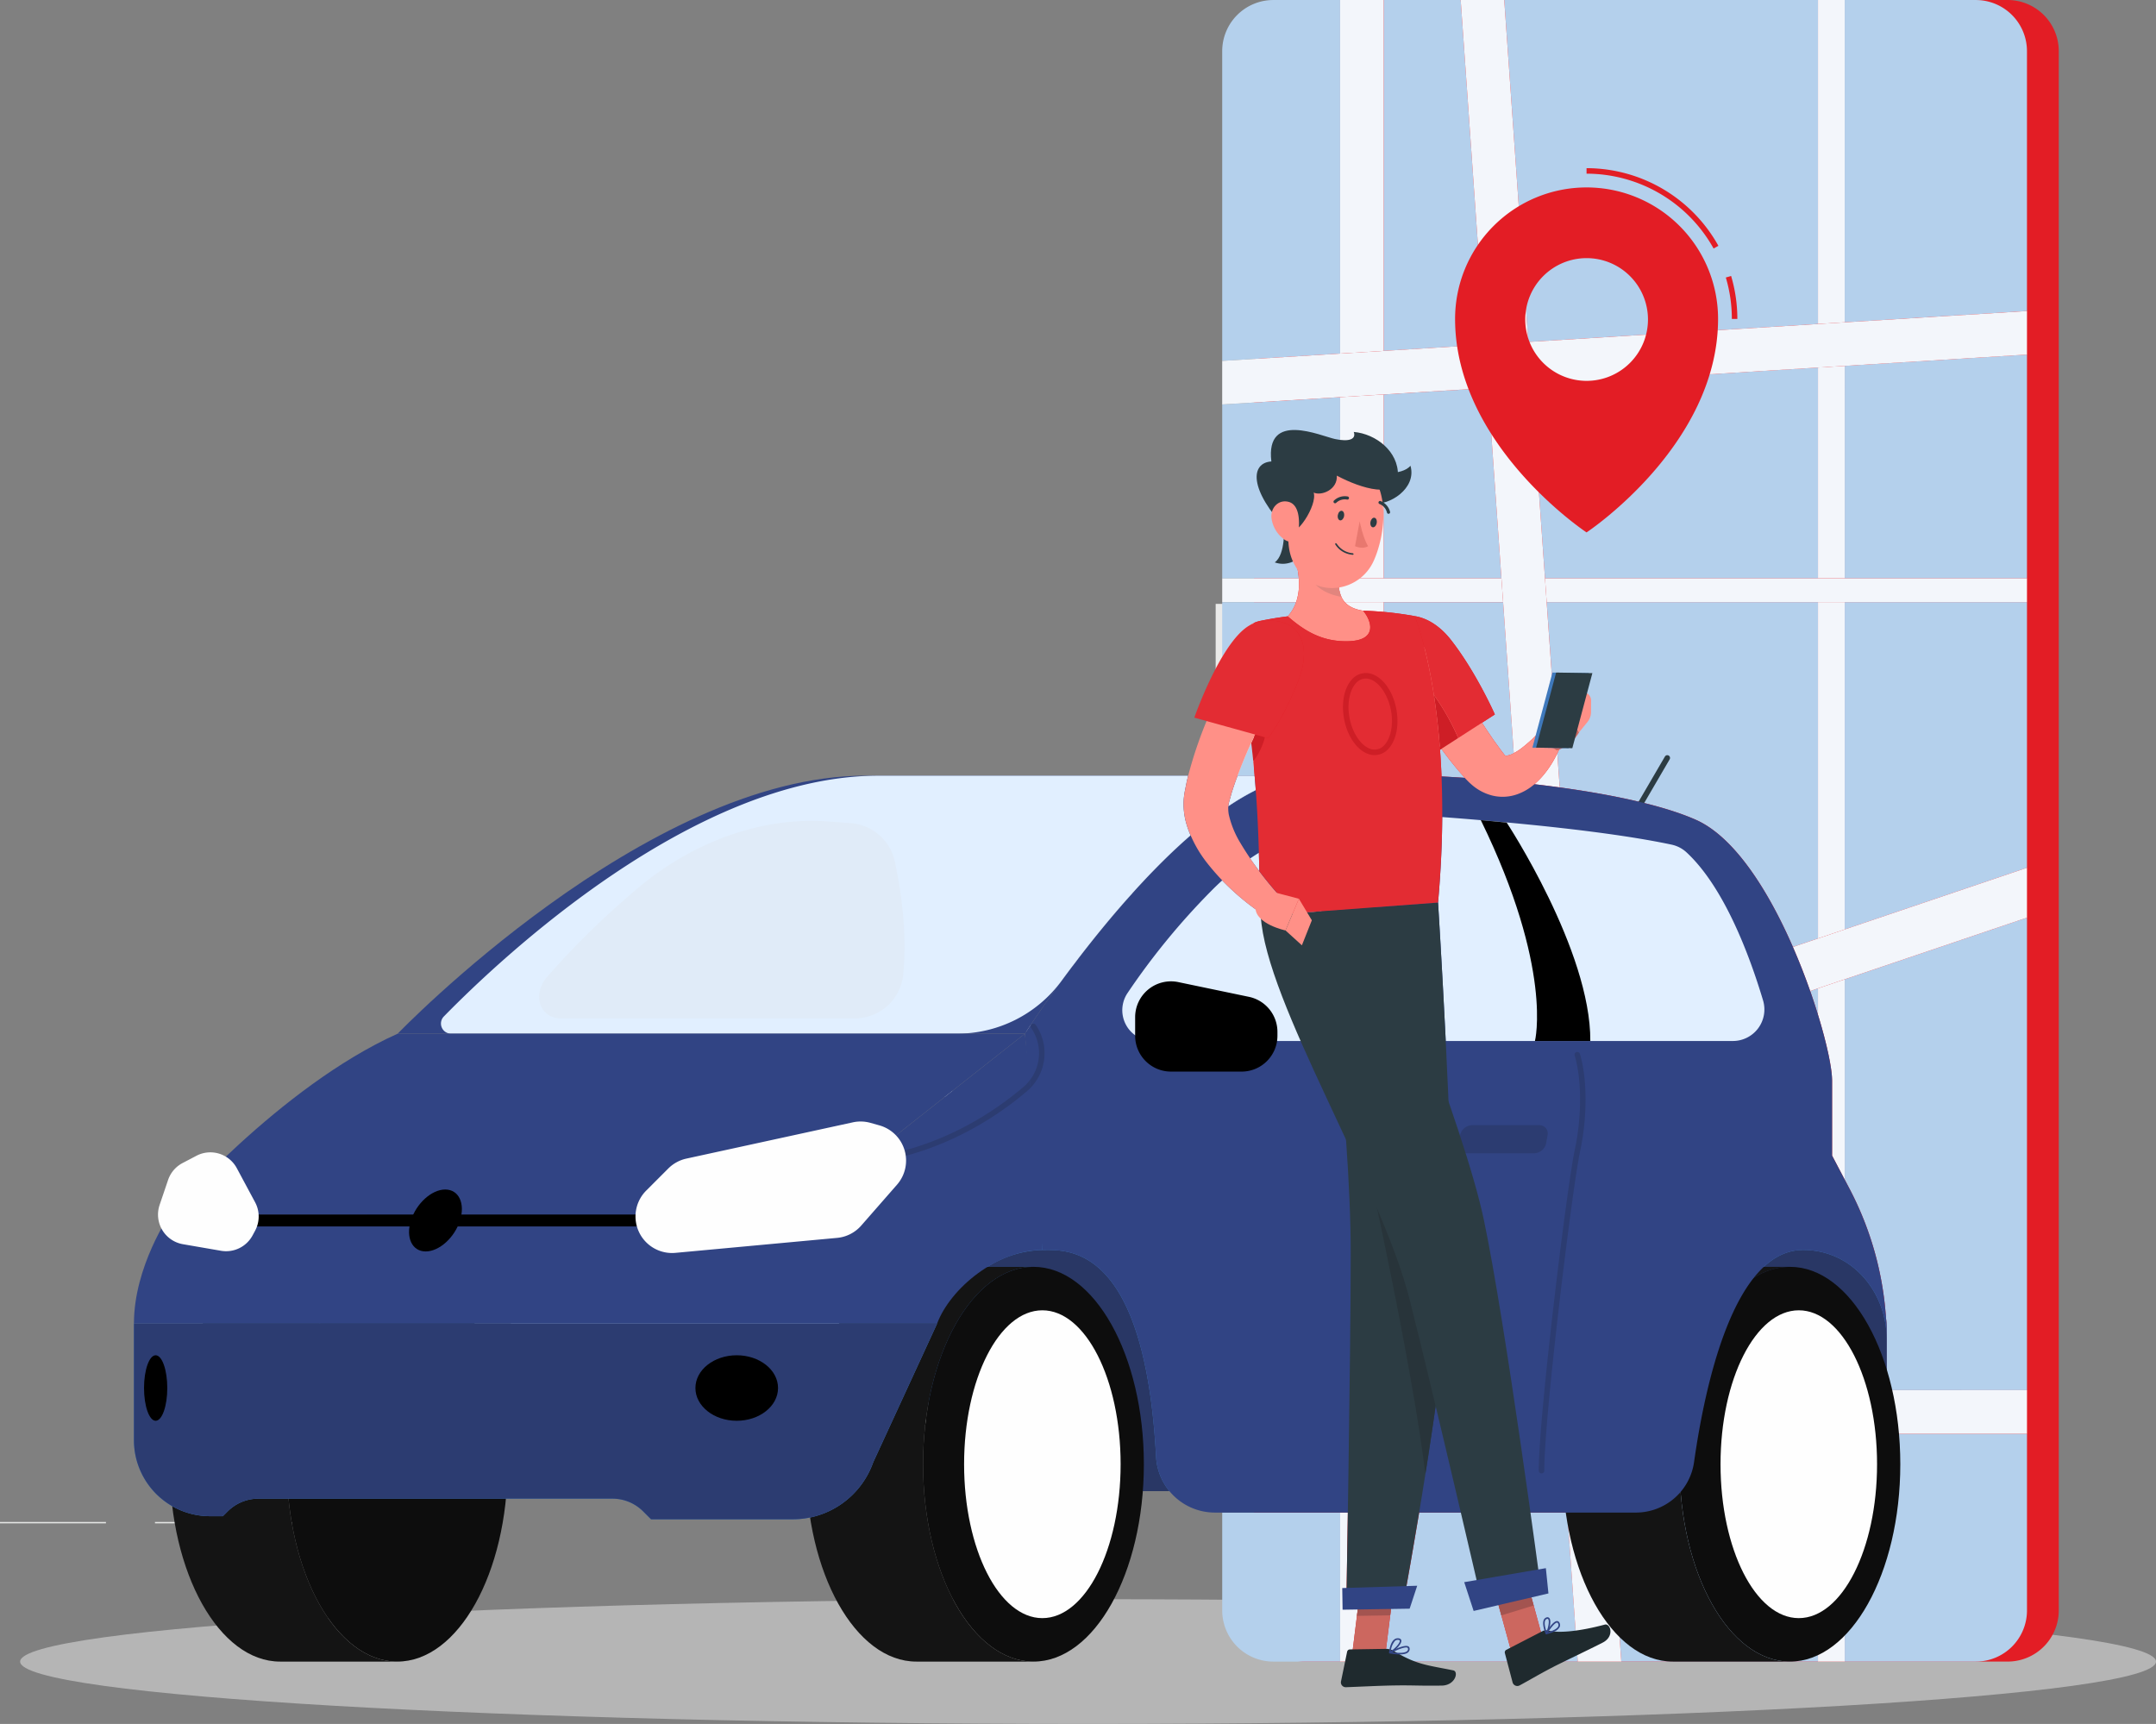 <svg xmlns="http://www.w3.org/2000/svg" width="691.194" height="552.666" viewBox="0 0 691.194 552.666">
  <rect x="0" y="0" width="691.194" height="552.666" fill="#808080" stroke="none"/>
  <g id="Vetor_Motorista_CTA" data-name="Vetor Motorista CTA" transform="translate(17321.999 9913.999)">
    <path id="Caminho_53" data-name="Caminho 53" d="M11105.1,11060.44h79.512v-.44H11105.1Z" transform="translate(-27970.564 -20467.865)" fill="#e5e6e5"/>
    <path id="Caminho_54" data-name="Caminho 54" d="M12908.2,10637.046h107.348v-.446H12908.2Z" transform="translate(-29683.408 -20065.66)" fill="#e5e6e5"/>
    <path id="Caminho_55" data-name="Caminho 55" d="M1984.36,10696.346h33.965v-.446H1984.36Z" transform="translate(-19306.359 -20121.99)" fill="#e5e6e5"/>
    <path id="Caminho_56" data-name="Caminho 56" d="M2977,10696.346h97.636v-.446H2977Z" transform="translate(-20249.313 -20121.99)" fill="#e5e6e5"/>
    <path id="Caminho_57" data-name="Caminho 57" d="M13795.9,8713.468h42.771V8624.79H13795.9Z" transform="translate(-30526.676 -18154.551)" fill="#f7f7f6"/>
    <path id="Caminho_58" data-name="Caminho 58" d="M13047.5,9082.625h42.776V9013.4H13047.5Z" transform="translate(-29815.738 -18523.709)" fill="#f7f7f6"/>
    <path id="Caminho_59" data-name="Caminho 59" d="M12501.1,7999.964h42.771V7873.689H12501.1Z" transform="translate(-29296.686 -17441.047)" fill="#f7f7f6"/>
    <path id="Caminho_60" data-name="Caminho 60" d="M11933.2,6057h42.777V5828.351H11933.2Z" transform="translate(-28757.211 -15498.087)" fill="#f7f7f6"/>
    <path id="Caminho_61" data-name="Caminho 61" d="M9770.49,5095.316h131.259V4815.99H9770.49Z" transform="translate(-26702.758 -14536.399)" fill="#eaeae9"/>
    <path id="Caminho_62" data-name="Caminho 62" d="M12018.1,5083.872h6.252V5049.88h-6.252Z" transform="translate(-28837.863 -14758.581)" fill="#efefef"/>
    <path id="Caminho_63" data-name="Caminho 63" d="M12018.1,6145.872h6.252V6111.88h-6.252Z" transform="translate(-28837.863 -15767.424)" fill="#efefef"/>
    <path id="Caminho_64" data-name="Caminho 64" d="M12018.1,7207.8h6.252v-33.992h-6.252Z" transform="translate(-28837.863 -16776.199)" fill="#efefef"/>
    <path id="Caminho_65" data-name="Caminho 65" d="M12018.1,8269.8h6.252V8235.81h-6.252Z" transform="translate(-28837.863 -17785.041)" fill="#efefef"/>
    <path id="Caminho_66" data-name="Caminho 66" d="M12018.1,9331.771h6.252V9297.78h-6.252Z" transform="translate(-28837.863 -18793.855)" fill="#efefef"/>
    <path id="Caminho_67" data-name="Caminho 67" d="M11575.7,5083.872h6.252V5049.88h-6.252Z" transform="translate(-28417.605 -14758.581)" fill="#efefef"/>
    <path id="Caminho_68" data-name="Caminho 68" d="M11575.7,6145.872h6.252V6111.88h-6.252Z" transform="translate(-28417.605 -15767.424)" fill="#efefef"/>
    <path id="Caminho_69" data-name="Caminho 69" d="M11575.7,7207.8h6.252v-33.992h-6.252Z" transform="translate(-28417.605 -16776.199)" fill="#efefef"/>
    <path id="Caminho_70" data-name="Caminho 70" d="M11575.7,8269.8h6.252V8235.81h-6.252Z" transform="translate(-28417.605 -17785.041)" fill="#efefef"/>
    <path id="Caminho_71" data-name="Caminho 71" d="M11575.7,9331.771h6.252V9297.78h-6.252Z" transform="translate(-28417.605 -18793.855)" fill="#efefef"/>
    <path id="Caminho_72" data-name="Caminho 72" d="M11133.2,5083.872h6.253V5049.88h-6.253Z" transform="translate(-27997.254 -14758.581)" fill="#efefef"/>
    <path id="Caminho_73" data-name="Caminho 73" d="M11133.2,6145.872h6.253V6111.88h-6.253Z" transform="translate(-27997.254 -15767.424)" fill="#efefef"/>
    <path id="Caminho_74" data-name="Caminho 74" d="M11133.2,7207.8h6.253v-33.992h-6.253Z" transform="translate(-27997.254 -16776.199)" fill="#efefef"/>
    <path id="Caminho_75" data-name="Caminho 75" d="M11133.2,8269.8h6.253V8235.81h-6.253Z" transform="translate(-27997.254 -17785.041)" fill="#efefef"/>
    <path id="Caminho_76" data-name="Caminho 76" d="M11133.2,9331.771h6.253V9297.78h-6.253Z" transform="translate(-27997.254 -18793.855)" fill="#efefef"/>
    <path id="Caminho_77" data-name="Caminho 77" d="M10690.8,5083.872h6.251V5049.88h-6.251Z" transform="translate(-27577 -14758.581)" fill="#efefef"/>
    <path id="Caminho_78" data-name="Caminho 78" d="M10690.8,6145.872h6.251V6111.88h-6.251Z" transform="translate(-27577 -15767.424)" fill="#efefef"/>
    <path id="Caminho_79" data-name="Caminho 79" d="M10690.8,7207.8h6.251v-33.992h-6.251Z" transform="translate(-27577 -16776.199)" fill="#efefef"/>
    <path id="Caminho_80" data-name="Caminho 80" d="M10690.8,8269.8h6.251V8235.81h-6.251Z" transform="translate(-27577 -17785.041)" fill="#efefef"/>
    <path id="Caminho_81" data-name="Caminho 81" d="M10690.8,9331.771h6.251V9297.78h-6.251Z" transform="translate(-27577 -18793.855)" fill="#efefef"/>
    <path id="Caminho_82" data-name="Caminho 82" d="M10248.3,5083.872h6.252V5049.88h-6.252Z" transform="translate(-27156.648 -14758.581)" fill="#efefef"/>
    <path id="Caminho_83" data-name="Caminho 83" d="M10248.3,6145.872h6.252V6111.88h-6.252Z" transform="translate(-27156.648 -15767.424)" fill="#efefef"/>
    <path id="Caminho_84" data-name="Caminho 84" d="M10248.3,7207.8h6.252v-33.992h-6.252Z" transform="translate(-27156.648 -16776.199)" fill="#efefef"/>
    <path id="Caminho_85" data-name="Caminho 85" d="M10248.3,8269.8h6.252V8235.81h-6.252Z" transform="translate(-27156.648 -17785.041)" fill="#efefef"/>
    <path id="Caminho_86" data-name="Caminho 86" d="M10248.3,9331.771h6.252V9297.78h-6.252Z" transform="translate(-27156.648 -18793.855)" fill="#efefef"/>
    <path id="Caminho_87" data-name="Caminho 87" d="M7237.359,6251.583H7377.47V6249.6H7237.359Z" transform="translate(-24296.422 -15898.251)" fill="#d9dad9"/>
    <path id="Caminho_88" data-name="Caminho 88" d="M7237.359,6672.834H7377.47v-1.983H7237.359Z" transform="translate(-24296.422 -16298.416)" fill="#d9dad9"/>
    <path id="Caminho_89" data-name="Caminho 89" d="M7237.359,7094.094H7377.47v-1.985H7237.359Z" transform="translate(-24296.422 -16698.59)" fill="#d9dad9"/>
    <path id="Caminho_90" data-name="Caminho 90" d="M7237.359,7515.344H7377.47v-1.984H7237.359Z" transform="translate(-24296.422 -17098.752)" fill="#d9dad9"/>
    <path id="Caminho_91" data-name="Caminho 91" d="M7237.359,7936.624H7377.47v-1.983H7237.359Z" transform="translate(-24296.422 -17498.945)" fill="#d9dad9"/>
    <path id="Caminho_92" data-name="Caminho 92" d="M7237.359,8357.883H7377.47V8355.9H7237.359Z" transform="translate(-24296.422 -17899.119)" fill="#d9dad9"/>
    <path id="Caminho_93" data-name="Caminho 93" d="M7237.359,8779.133H7377.47v-1.982H7237.359Z" transform="translate(-24296.422 -18299.285)" fill="#d9dad9"/>
    <path id="Caminho_94" data-name="Caminho 94" d="M7237.359,9200.422H7377.47v-1.981H7237.359Z" transform="translate(-24296.422 -18699.488)" fill="#d9dad9"/>
    <path id="Caminho_95" data-name="Caminho 95" d="M7237.359,9621.635H7377.47v-1.984H7237.359Z" transform="translate(-24296.422 -19099.613)" fill="#d9dad9"/>
    <path id="Caminho_96" data-name="Caminho 96" d="M7237.359,10042.982H7377.47V10041H7237.359Z" transform="translate(-24296.422 -19499.871)" fill="#d9dad9"/>
    <path id="Caminho_97" data-name="Caminho 97" d="M5256.16,7295.9h117.195v-2.5H5256.16Z" transform="translate(-22414.391 -16889.803)" fill="#d9dad9"/>
    <path id="Caminho_98" data-name="Caminho 98" d="M5256.16,7826.9h117.195v-2.5H5256.16Z" transform="translate(-22414.391 -17394.225)" fill="#d9dad9"/>
    <path id="Caminho_99" data-name="Caminho 99" d="M5256.16,8357.871h117.195v-2.5H5256.16Z" transform="translate(-22414.391 -17898.617)" fill="#d9dad9"/>
    <path id="Caminho_100" data-name="Caminho 100" d="M5256.16,8888.87h117.195v-2.5H5256.16Z" transform="translate(-22414.391 -18403.037)" fill="#d9dad9"/>
    <path id="Caminho_101" data-name="Caminho 101" d="M5256.16,9419.87h117.195v-2.5H5256.16Z" transform="translate(-22414.391 -18907.459)" fill="#d9dad9"/>
    <path id="Caminho_102" data-name="Caminho 102" d="M5256.16,9950.87h117.195v-2.5H5256.16Z" transform="translate(-22414.391 -19411.879)" fill="#d9dad9"/>
    <path id="Caminho_103" data-name="Caminho 103" d="M4448.73,7856.6h11.4v-38.9h-11.4Z" transform="translate(-21647.377 -17387.859)" fill="#e0e1e0"/>
    <path id="Caminho_104" data-name="Caminho 104" d="M3889.71,8862.925h11.407V8824.03H3889.71Z" transform="translate(-21116.338 -18343.818)" fill="#e0e1e0"/>
    <path id="Caminho_105" data-name="Caminho 105" d="M4448.73,8862.925h11.4V8824.03h-11.4Z" transform="translate(-21647.377 -18343.818)" fill="#e0e1e0"/>
    <path id="Caminho_106" data-name="Caminho 106" d="M2797.9,11210.716c0,11.044-153.284,19.994-342.374,19.994s-342.374-8.95-342.374-19.994,153.286-20,342.374-20S2797.9,11199.673,2797.9,11210.716Z" transform="translate(-19428.701 -20592.043)" fill="#b5b5b5"/>
    <path id="Caminho_107" data-name="Caminho 107" d="M10032.4,948.48h225.2a16.4,16.4,0,0,1,16.4,16.4v499.864a16.4,16.4,0,0,1-16.4,16.4h-225.2a16.405,16.405,0,0,1-16.4-16.4V964.884A16.4,16.4,0,0,1,10032.4,948.48Z" transform="translate(-26935.977 -10862.477)" fill="#e31d25"/>
    <path id="Caminho_109" data-name="Caminho 109" d="M13841.374,10204.116h-42.034v-54.644h13.461v-18.394h44.976v56.635a16.4,16.4,0,0,1-16.4,16.4Z" transform="translate(-30529.941 -19585.443)" fill="#b4d0ec"/>
    <path id="Caminho_110" data-name="Caminho 110" d="M12367.775,10553.173h-63.049l-3.366-47.774h8.034a18.828,18.828,0,0,0,14.553-6.867h43.828Z" transform="translate(-29106.945 -19934.502)" fill="#b4d0ec"/>
    <path id="Caminho_111" data-name="Caminho 111" d="M10908.9,10683.507h-62.22v-2.846l.6-.01,1.489-11.972h0l.138-1.1.169-1.367,3.657-.057s2.39-12.814,5.314-30.426h47.489Zm-24.5-14.814,3.111,11.346,10.356-3.173-4.734-17.257-1.688-6.166h0l0-.007-10.356,3.175,0,.007h0l3.306,12.077Z" transform="translate(-27725.076 -20064.832)" fill="#b4d0ec"/>
    <path id="Caminho_112" data-name="Caminho 112" d="M9850.14,10683.506h-21.407a16.405,16.405,0,0,1-16.4-16.4v-31.374h37.811Z" transform="translate(-26742.5 -20064.832)" fill="#b4d0ec"/>
    <path id="Caminho_113" data-name="Caminho 113" d="M12044.492,5057.377h-44.975v-19.466a30.369,30.369,0,0,0-.229-3.7,103.752,103.752,0,0,0-11.686-41.407l-1.548-2.943v-64.208l58.437-19.774Zm-67-120.364c-.751-2.442-1.588-4.994-2.5-7.611l2.5-.847Zm-8.043-21.728c-7.751-17.761-18.6-35.241-31.148-40.786-10.077-4.453-25.843-7.925-43.6-10.361l-.771-10.937a32.343,32.343,0,0,0,1.336-3.078l-1.617-.911-3.134-44.481h86.982v107.833Z" transform="translate(-28716.658 -14525.704)" fill="#b4d0ec"/>
    <path id="Caminho_114" data-name="Caminho 114" d="M10994.415,4909.665V4804.729h58.438v85.162Zm-121.792-48.6q-3.734-.255-7.457-.454-.182-4.474-.486-8.562l.438-.28q1.4,1.912,2.866,3.79c.99,1.212,1.938,2.43,2.984,3.612l1.55,1.778Zm13.378-7.132c-.036,0-.068,0-.1,0-.51-.034-.561-.207-.619-.324a10.847,10.847,0,0,0-.706-.91l-1.983-2.716c-.816-1.085-1.558-2.27-2.35-3.388q-1.068-1.582-2.1-3.2l4.119-2.651h0s-5.994-13.6-14.133-23.967c-3.5-4.457-7.657-6.946-11.538-7.546l-.006-.011s-3.655-.71-8.626-1.22c-.437-.046-.881-.088-1.335-.129v-3.136h38.285l3.414,48.435A5.813,5.813,0,0,1,10886,4853.937Z" transform="translate(-27725.021 -14525.703)" fill="#b4d0ec"/>
    <path id="Caminho_115" data-name="Caminho 115" d="M9822.72,1197.147h-5.476c1.3-3.491,2.788-6.995,4.39-10.482q.362,3,.646,5.917a.038.038,0,0,1,.01-.011Q9822.522,1194.887,9822.72,1197.147Zm-10.391-38.043V964.884a16.4,16.4,0,0,1,16.4-16.4h225.2a16.4,16.4,0,0,1,16.4,16.4v83.3l-58.437,3.622V948.48h-8.564v103.859l-92.861,5.755L9902.75,948.48h-13.964l7.785,110.475-32.468,2.013V948.48H9850.14v113.354l-37.811,2.343v13.964l37.811-2.344v58.1h-.592q-.015-.673-.023-1.36h0c0-.108,0-.215,0-.323a2.735,2.735,0,0,0-1.9-2.571l-8.683-2.786a2.234,2.234,0,0,0-.675-.108,2.177,2.177,0,0,0-2.1,2.693,29.51,29.51,0,0,1,.716,4.455h-24.552v7.609h23.7a13.311,13.311,0,0,1-2.7,4.561,0,0,0,0,1,0,0s0,0-.007,0c-1.513.187-3.056.415-4.548.659-1.385.237-2.743.488-4.021.743l-.175.036a9.8,9.8,0,0,0-3.711,1.589C9817.854,1150.905,9814.913,1154.76,9812.329,1159.1Z" transform="translate(-26742.5 -10862.477)" fill="#b4d0ec"/>
    <path id="Caminho_116" data-name="Caminho 116" d="M11052.9,3291.125h-58.437V3223l58.437-3.622Zm-67,0h-87.52l-4.361-61.9,91.881-5.695Zm-101.481,0h-37.75v-58.962l33.449-2.073Z" transform="translate(-27725.066 -13019.708)" fill="#b4d0ec"/>
    <path id="Caminho_117" data-name="Caminho 117" d="M10581.593,1481.121h-13.964v-47.776h2.475c-.274,17.7-.506,30.7-.506,30.7l3.725-.057-.308,2.472h.006l-1.489,11.973,10.062-.158Zm0-336.511c-1.169-.105-2.394-.2-3.655-.263-.967-.058-1.949-.09-2.946-.112h-.013c-2.869-.464-4.7-1.439-5.866-2.761h12.48Zm0-10.745h-13.964v-58.1l13.964-.865Zm-13.964-72.061V948.45h13.964v112.488Z" transform="translate(-27459.994 -10862.449)" fill="#f3f6fb"/>
    <path id="Caminho_118" data-name="Caminho 118" d="M13636.773,1481.122h-8.564v-54.643h8.564Zm0-154.513-4.045-7.7v-24.082c0-3.738-1.605-11.582-4.52-21.07V1265.3l8.564-2.9Zm-8.564-77.3V1141.475h8.564v104.936Zm8.564-115.443h-8.564v-67.592l8.564-.532Zm-8.564-81.556V948.451h8.564v103.327Z" transform="translate(-30367.379 -10862.449)" fill="#f3f6fb"/>
    <path id="Caminho_119" data-name="Caminho 119" d="M9812.29,3174.746v-13.965l37.813-2.343,13.96-.865,32.471-2.013.98,13.9-33.451,2.073-13.96.865Z" transform="translate(-26742.465 -12959.083)" fill="#f3f6fb"/>
    <path id="Caminho_120" data-name="Caminho 120" d="M11773.98,2964.222l-.981-13.9,92.863-5.755,8.563-.531,58.438-3.621v13.964l-58.438,3.622-8.563.532Z" transform="translate(-28605.029 -12754.702)" fill="#f3f6fb"/>
    <path id="Caminho_121" data-name="Caminho 121" d="M14068.2,9866.094h44.979v-13.965H14068.2Z" transform="translate(-30785.342 -19320.455)" fill="#f3f6fb"/>
    <path id="Caminho_122" data-name="Caminho 122" d="M10070.335,4660.329H9916.352l-.537-7.609h154.521Zm-167.948,0h-50.766a6.75,6.75,0,0,1-1.083-1.686h0c-.035-.078-.07-.157-.1-.237a10.8,10.8,0,0,1-.7-2.781,27.613,27.613,0,0,1-.19-2.9h52.3Zm-66.356,0h-23.7v-7.609h24.55A18.636,18.636,0,0,1,9836.03,4660.329Z" transform="translate(-26742.5 -14381.302)" fill="#f3f6fb"/>
    <path id="Caminho_123" data-name="Caminho 123" d="M13473.107,6545.621c-1.6-4.576-3.46-9.357-5.537-14.118l8.042-2.722,8.563-2.9,58.438-19.774V6522.1l-58.437,19.773-8.563,2.9Z" transform="translate(-30214.781 -16141.922)" fill="#f3f6fb"/>
    <path id="Caminho_124" data-name="Caminho 124" d="M11391.23,1481.122h-13.964l-3.365-47.776h13.964Zm-19.746-280.24c-2.667-.367-5.38-.71-8.122-1.028l.17-.15a25.6,25.6,0,0,0,3.715-4.03,31.313,31.313,0,0,0,2.71-4.265c.264-.495.514-.978.755-1.466Zm-14.738-10.973-3.413-48.435-.536-7.609-4.3-61.036-.98-13.9-7.785-110.475h13.964l7.724,109.614.98,13.9,4.361,61.9.537,7.609,3.135,44.481-5.354-3.018c-.841.846-1.825,1.9-2.773,2.784-.981.894-1.963,1.74-2.934,2.486A17.507,17.507,0,0,1,11356.746,1189.909Z" transform="translate(-28193.451 -10862.449)" fill="#f3f6fb"/>
    <path id="Caminho_125" data-name="Caminho 125" d="M8238.957,8681.525H7931.8v-95.746h270.761l25.262,20.529a30.149,30.149,0,0,1,11.134,23.393Z" transform="translate(-24956.104 -18117.492)" fill="#3f79bc"/>
    <path id="Caminho_126" data-name="Caminho 126" d="M8238.957,9031.342H8173.1a18.739,18.739,0,0,0,4.1-9.315c3.462-24.454,12.748-68,34.973-68,15.6,0,26.783,13.353,26.783,28.656Zm-229.94,0H7931.8v-28.426c4.647-25.25,17.945-43.48,33.624-43.48H7950.71a34.219,34.219,0,0,1,17.559-5.4h0c.5,0,1.078-.009,1.711-.009,9.239,0,31.323,2.058,34.75,66.274A18.912,18.912,0,0,0,8009.017,9031.342Zm229.94-48.656q0-3.441-.229-6.861a30.348,30.348,0,0,1,.229,3.7Z" transform="translate(-24956.102 -18467.311)" fill="#293765"/>
    <path id="Caminho_127" data-name="Caminho 127" d="M7184.1,9125.274c0-34.945,15.845-63.274,35.389-63.274H7181.95c-19.544,0-35.389,28.329-35.389,63.274s15.845,63.276,35.389,63.276h37.541C7199.947,9188.551,7184.1,9160.221,7184.1,9125.274Z" transform="translate(-24210.166 -18569.877)" fill="#141414"/>
    <path id="Caminho_128" data-name="Caminho 128" d="M7967.337,9125.274c0-34.945-15.844-63.274-35.388-63.274s-35.389,28.329-35.389,63.274,15.845,63.276,35.389,63.276S7967.337,9160.222,7967.337,9125.274Z" transform="translate(-24922.625 -18569.877)" fill="#0d0d0d"/>
    <path id="Caminho_129" data-name="Caminho 129" d="M8209.39,9389.673c0-27.25-11.234-49.343-25.092-49.343s-25.088,22.093-25.088,49.343,11.232,49.341,25.088,49.341S8209.39,9416.923,8209.39,9389.673Z" transform="translate(-25172.129 -18834.275)" fill="#fefefe"/>
    <path id="Caminho_130" data-name="Caminho 130" d="M3109.061,9125.274c0-34.945,15.845-63.274,35.389-63.274h-37.541c-19.544,0-35.389,28.329-35.389,63.274s15.844,63.276,35.389,63.276h37.541C3124.906,9188.551,3109.061,9160.221,3109.061,9125.274Z" transform="translate(-20339.104 -18569.877)" fill="#141414"/>
    <path id="Caminho_131" data-name="Caminho 131" d="M3892.3,9125.274c0-34.945-15.844-63.274-35.389-63.274s-35.389,28.329-35.389,63.274,15.845,63.276,35.389,63.276S3892.3,9160.222,3892.3,9125.274Z" transform="translate(-21051.561 -18569.877)" fill="#0d0d0d"/>
    <path id="Caminho_132" data-name="Caminho 132" d="M12028.942,9125.274c0-34.945,15.843-63.274,35.387-63.274h-37.54c-19.545,0-35.388,28.329-35.388,63.274s15.843,63.276,35.388,63.276h37.54C12044.785,9188.551,12028.942,9160.221,12028.942,9125.274Z" transform="translate(-28812.5 -18569.877)" fill="#141414"/>
    <path id="Caminho_133" data-name="Caminho 133" d="M12812.207,9125.274c0-34.945-15.845-63.274-35.389-63.274s-35.387,28.329-35.387,63.274,15.843,63.276,35.387,63.276S12812.207,9160.222,12812.207,9125.274Z" transform="translate(-29524.988 -18569.877)" fill="#0d0d0d"/>
    <path id="Caminho_134" data-name="Caminho 134" d="M13054.189,9389.673c0-27.25-11.235-49.343-25.089-49.343s-25.092,22.093-25.092,49.343,11.233,49.341,25.092,49.341S13054.189,9416.923,13054.189,9389.673Z" transform="translate(-29774.42 -18834.275)" fill="#fefefe"/>
    <path id="Caminho_135" data-name="Caminho 135" d="M3053.4,9487.354h-45.39l-2.536-2.536a13.955,13.955,0,0,0-9.866-4.086H2882.148a13.957,13.957,0,0,0-9.866,4.086l-1.542,1.541H2866.6a24.37,24.37,0,0,1-24.371-24.371v-37.42h257.507l-20.517,44.542A27.387,27.387,0,0,1,3053.4,9487.354Z" transform="translate(-20121.289 -18914.297)" fill="#3f79bc"/>
    <path id="Caminho_136" data-name="Caminho 136" d="M7172.66,9486.771h0a27.388,27.388,0,0,0,20.231-17.671l20.516-44.539h0l-20.517,44.539A27.388,27.388,0,0,1,7172.66,9486.771Z" transform="translate(-24234.959 -18914.289)" fill="#28343a"/>
    <path id="Caminho_137" data-name="Caminho 137" d="M3053.4,9487.354h-45.39l-2.536-2.536a13.955,13.955,0,0,0-9.866-4.086H2882.148a13.957,13.957,0,0,0-9.866,4.086l-1.542,1.541H2866.6a24.37,24.37,0,0,1-24.371-24.371V9424.57h257.507l-20.517,44.54a27.377,27.377,0,0,1-25.816,18.244Z" transform="translate(-20121.289 -18914.297)" fill="#2c3c71"/>
    <path id="Caminho_138" data-name="Caminho 138" d="M12399.248,5808l-.445-.12a.882.882,0,0,1-.316-1.208l12.361-21.19a.882.882,0,1,1,1.523.89l-12.36,21.19A.883.883,0,0,1,12399.248,5808Z" transform="translate(-29199.092 -15456.942)" fill="#2c3c43"/>
    <path id="Caminho_139" data-name="Caminho 139" d="M8807.454,6029.563v-24.082c0-12.656-18.4-72.4-43.709-83.584s-86.526-16.186-125.079-14.126-89.986,82.7-89.986,82.7l5.595,69.356c7.833,0,32.8-2.353,36.461,66.265A18.869,18.869,0,0,0,8609.548,6144h135.008a18.824,18.824,0,0,0,18.65-16.184c3.461-24.454,12.747-68,34.973-68,15.6,0,26.781,13.352,26.781,28.656a103.73,103.73,0,0,0-11.914-48.269Z" transform="translate(-25542.105 -15573.101)" fill="#314484"/>
    <path id="Caminho_140" data-name="Caminho 140" d="M4681.29,5916.37c-70.241,0-149.8,82.7-149.8,82.7h201.08s51.433-80.64,89.986-82.7Z" transform="translate(-21725.994 -15581.7)" fill="#314484"/>
    <path id="Caminho_141" data-name="Caminho 141" d="M8781.79,6070.387c9.935-13.547,25.151-32.6,41.447-46.738h0c-16.259,14.107-31.444,33.1-41.378,46.646C8781.835,6070.325,8781.813,6070.356,8781.79,6070.387Zm53.55-56.088h0a80.319,80.319,0,0,1,7.46-4.469A80.319,80.319,0,0,0,8835.34,6014.3Zm7.46-4.469.252-.131Zm.255-.133.166-.085Zm.174-.088c.04-.021.08-.042.121-.062C8843.309,6009.566,8843.269,6009.587,8843.229,6009.608Zm.123-.063.121-.062Zm.127-.065.039-.02Zm.042-.021.121-.062Zm.129-.065c.041-.021.079-.041.121-.06C8843.729,6009.353,8843.69,6009.372,8843.649,6009.393Zm.124-.062.041-.021Zm.044-.023c.025-.012.052-.027.076-.039C8843.869,6009.281,8843.843,6009.3,8843.817,6009.308Zm.083-.041.039-.02Zm.045-.023.111-.054Zm.133-.064c.011-.005.019-.011.03-.016Zm.048-.025.011,0h0Z" transform="translate(-25763.545 -15669.836)" fill="#7aa8d9"/>
    <path id="Caminho_142" data-name="Caminho 142" d="M4974.023,5999.071H4811.815a3.246,3.246,0,0,1-2.321-5.518c18.093-18.5,80.137-77.183,139.3-77.183h99.313c-.1.381-.191.767-.284,1.151-.24,1.019-.429,2.081-.641,3.118-.1.56-.207.954-.307,1.649-.087.736-.2,1.49-.223,2.212a22.97,22.97,0,0,0,1.107,8c.334,1.053.711,2.054,1.123,3.013-16.295,14.139-31.513,33.19-41.447,46.738A41.513,41.513,0,0,1,4974.023,5999.071Zm-48.669-66.809c-18.605,0-38.031,7.458-53.907,20.826a259.531,259.531,0,0,0-28.359,27.685c-4.83,5.559-2.412,13,4.266,13h91.509a15.148,15.148,0,0,0,15.075-13.693c.791-8.078.661-19.762-2.624-35.146a15.165,15.165,0,0,0-13.655-11.955c-2.6-.2-5.137-.383-7.574-.555Q4927.729,5932.264,4925.354,5932.262Zm135.636-6.1c.016-.2.039-.4.068-.579.025-.23.112-.417.142-.625.053-.246.213-.774.313-1.145.236-.817.434-1.625.7-2.449q.789-2.49,1.727-5h5.475q.207,2.358.376,4.644a.022.022,0,0,0-.011.005l-.02.008-.028.016a.157.157,0,0,0-.022.011l-.112.055s0,0,0,0l-.039.02-.007,0-.076.039s0,0,0,0l-.04.021,0,0-.12.06-.008,0-.12.062h0c-.013.005-.027.014-.039.02s0,0-.005,0c-.041.019-.083.042-.122.061l0,0c-.041.019-.081.041-.121.062l-.007,0-.167.085h0l-.25.13h0A80.311,80.311,0,0,0,5060.99,5926.164Z" transform="translate(-21989.195 -15581.7)" fill="#e1efff"/>
    <path id="Caminho_143" data-name="Caminho 143" d="M3127.865,7568.569l-74.285,58.615-199.874-.638s-11.477,16.676-11.477,34.924h257.507c4.219-11.185,19.007-23.545,33.722-23.545C3133.459,7617.13,3127.865,7568.569,3127.865,7568.569Z" transform="translate(-20121.289 -17151.199)" fill="#314484"/>
    <path id="Caminho_144" data-name="Caminho 144" d="M8581.059,7525.4q-.127-1.241-.249-2.424a14.235,14.235,0,0,0,.411-16.705.882.882,0,1,1,1.455-1A15.993,15.993,0,0,1,8581.059,7525.4Z" transform="translate(-25572.625 -17090.709)" fill="#2c3c71"/>
    <path id="Caminho_145" data-name="Caminho 145" d="M7560.724,7892.652a.883.883,0,0,1-.131-1.756c21.9-3.32,38.3-14.028,48.2-22.426a14.34,14.34,0,0,0,2.15-2.26q.122,1.181.249,2.424a15.936,15.936,0,0,1-1.257,1.185c-10.078,8.544-26.771,19.44-49.081,22.821Z" transform="translate(-24602.764 -17433.943)" fill="#2c3c71"/>
    <path id="Caminho_146" data-name="Caminho 146" d="M3071.54,7626.546s35.113-40.909,73.078-57.977H3345.7l-74.285,58.614Z" transform="translate(-20339.121 -17151.199)" fill="#314484"/>
    <path id="Caminho_147" data-name="Caminho 147" d="M3543.69,8730.676h131.848v-3.826H3543.69Z" transform="translate(-20787.639 -18251.502)"/>
    <path id="Caminho_148" data-name="Caminho 148" d="M6058.07,8153.379l7.087-7.09a11.736,11.736,0,0,1,5.8-3.165l53.353-11.622a11.738,11.738,0,0,1,5.67.172l2.851.8a11.726,11.726,0,0,1,5.648,19.009l-11.469,13.106a11.709,11.709,0,0,1-7.742,3.954l-51.824,4.8a11.724,11.724,0,0,1-9.371-19.965Z" transform="translate(-23172.9 -17685.701)" fill="#fefefe"/>
    <path id="Caminho_149" data-name="Caminho 149" d="M3027.477,8344.7l-5.861-10.924a9.628,9.628,0,0,0-12.961-3.979l-4.431,2.324a9.626,9.626,0,0,0-4.65,5.436l-2.713,8a9.632,9.632,0,0,0,7.482,12.586l12.2,2.105a9.633,9.633,0,0,0,10.12-4.922l.808-1.5A9.634,9.634,0,0,0,3027.477,8344.7Z" transform="translate(-20267.691 -17873.275)" fill="#fefefe"/>
    <path id="Caminho_150" data-name="Caminho 150" d="M9367.961,6253.093H9275.9c-1.189-24.116-2.464-44.384-2.464-44.384l-21.683,1.612,21.683-1.617c.888-9.934,1.289-19.071,1.337-27.4,24.627,1.855,54.2,4.742,73.472,8.826a10.182,10.182,0,0,1,4.825,2.47c12.18,11.268,20.331,33.345,24.561,47.483A10.106,10.106,0,0,1,9367.961,6253.093Zm-126.84,0h-59.061a9.868,9.868,0,0,1-8.191-15.349,225.575,225.575,0,0,1,26.815-32.724q1.731-1.764,3.553-3.41a80.673,80.673,0,0,0,12.263,10.359c.027.355.058.673.093.957,3.44-.25,10.807-.8,19.476-1.438C9236.09,6211.634,9238.672,6229.6,9241.121,6253.093Zm-24.982-54.439c-1.021-1.347-2.008-2.707-2.943-4.077q1.386-.94,2.8-1.82C9216.058,6194.845,9216.1,6196.815,9216.139,6198.654Z" transform="translate(-26134.408 -15833.369)" fill="#e1efff"/>
    <path id="Caminho_151" data-name="Caminho 151" d="M6464.918,9638.857c0,5.8-5.93,10.5-13.244,10.5s-13.244-4.7-13.244-10.5,5.93-10.5,13.244-10.5S6464.918,9633.057,6464.918,9638.857Z" transform="translate(-23537.484 -19107.887)"/>
    <path id="Caminho_152" data-name="Caminho 152" d="M4615.78,8566.72c4.346,0,6.466,4.444,4.738,9.928s-6.655,9.926-11,9.926-6.467-4.444-4.736-9.926S4611.434,8566.72,4615.78,8566.72Z" transform="translate(-21795.043 -18099.387)"/>
    <path id="Caminho_153" data-name="Caminho 153" d="M2914.2,9638.857c0,5.8-1.669,10.5-3.728,10.5s-3.727-4.7-3.727-10.5,1.668-10.5,3.727-10.5S2914.2,9633.057,2914.2,9638.857Z" transform="translate(-20182.57 -19107.887)"/>
    <path id="Caminho_154" data-name="Caminho 154" d="M9254.76,7250.937v-5.953a11.491,11.491,0,0,1,13.835-11.248l22.638,4.721a11.491,11.491,0,0,1,9.146,11.248v1.232a11.491,11.491,0,0,1-11.493,11.488H9266.25A11.489,11.489,0,0,1,9254.76,7250.937Z" transform="translate(-26212.842 -16832.893)"/>
    <path id="Caminho_155" data-name="Caminho 155" d="M11476.989,6201.868s-3.02-.3-8.289-.769c23.286,47.7,17.351,70.8,17.351,70.8h17.755C11503.986,6242.863,11476.989,6201.868,11476.989,6201.868Z" transform="translate(-28315.963 -15852.177)"/>
    <path id="Caminho_156" data-name="Caminho 156" d="M5548.85,6297.186h-94.2c-6.874,0-9.362-7.659-4.391-13.381a267.1,267.1,0,0,1,29.192-28.5c16.343-13.76,36.339-21.437,55.491-21.437q2.444,0,4.869.167c2.508.177,5.117.367,7.8.571a15.611,15.611,0,0,1,14.056,12.306c3.38,15.835,3.515,27.863,2.7,36.178A15.593,15.593,0,0,1,5548.85,6297.186Z" transform="translate(-22596.797 -15884.712)" fill="#e0ebf8"/>
    <path id="Caminho_157" data-name="Caminho 157" d="M11840.743,7821.227a.884.884,0,0,1-.883-.883c0-17.869,9.107-91.554,11.5-102.605,2.313-10.719,2.321-22.677.016-30.466a.883.883,0,0,1,.595-1.1.95.95,0,0,1,.248-.035.891.891,0,0,1,.851.632c2.384,8.051,2.391,20.351.015,31.337-2.38,11.014-11.457,84.432-11.457,102.234A.885.885,0,0,1,11840.743,7821.227Z" transform="translate(-28668.545 -17262.885)" fill="#2c3c71"/>
    <path id="Caminho_158" data-name="Caminho 158" d="M11350.116,8163.555h-21.532a2.667,2.667,0,0,1-2.686-3.26l.443-2.5a4.074,4.074,0,0,1,3.838-3.264h21.533a2.668,2.668,0,0,1,2.685,3.264l-.442,2.5A4.075,4.075,0,0,1,11350.116,8163.555Z" transform="translate(-28180.262 -17707.828)" fill="#2c3c71"/>
    <path id="Caminho_159" data-name="Caminho 159" d="M12186.677,2051.193a46.676,46.676,0,0,0-40.728-23.987v-1.766a48.436,48.436,0,0,1,42.269,24.893Zm7.614,22.574h-1.764a46.414,46.414,0,0,0-1.93-13.274l1.693-.5A48.209,48.209,0,0,1,12194.291,2073.767Z" transform="translate(-28959.313 -11885.529)" fill="#e31d25"/>
    <path id="Caminho_160" data-name="Caminho 160" d="M11346.064,2210.916a19.672,19.672,0,1,1,19.693-19.673A19.674,19.674,0,0,1,11346.064,2210.916Zm0-62.006a42.146,42.146,0,0,0-42.145,42.147c0,40.594,42.145,68.444,42.145,68.444s42.164-27.849,42.164-68.444A42.15,42.15,0,0,0,11346.064,2148.91Z" transform="translate(-28159.43 -12002.82)" fill="#e31d25"/>
    <path id="Caminho_161" data-name="Caminho 161" d="M10645.6,11064.186l10.662-.164,3.073-24.722-10.662.17Z" transform="translate(-27534.063 -20448.201)" fill="#cc675f"/>
    <path id="Caminho_162" data-name="Caminho 162" d="M11540.521,11016.1l10.357-3.174-6.422-23.431-10.357,3.172Z" transform="translate(-28378.088 -20400.895)" fill="#cc675f"/>
    <path id="Caminho_163" data-name="Caminho 163" d="M11634.231,11354.6l-11.546,5.958a.929.929,0,0,0-.472,1.063l2.474,9.385a1.567,1.567,0,0,0,2.256.966c3.68-1.979,6.279-3.6,10.958-6.009,2.879-1.488,11.714-5.668,15.688-7.72,3.889-2.006,2.467-6.249.655-5.766-8.121,2.169-14.756,2.806-18.177,1.912A2.57,2.57,0,0,0,11634.231,11354.6Z" transform="translate(-28461.764 -20745.664)" fill="#1f2a2e"/>
    <path id="Caminho_164" data-name="Caminho 164" d="M10587.3,11508.591l-11.636.184a.926.926,0,0,0-.9.742l-1.957,9.5a1.551,1.551,0,0,0,1.563,1.872c4.2-.137,10.26-.478,15.534-.56,6.169-.1,7.96.156,15.2.043,4.373-.069,5.518-4.512,3.681-4.884-8.364-1.692-11.631-1.779-18.9-6.11A4.945,4.945,0,0,0,10587.3,11508.591Z" transform="translate(-27464.891 -20894.004)" fill="#1f2a2e"/>
    <path id="Caminho_165" data-name="Caminho 165" d="M10908.082,5057.35c2.415,4.848,5.145,9.992,7.887,14.876,2.771,4.914,5.637,9.761,8.731,14.346.792,1.117,1.533,2.3,2.349,3.387l1.984,2.716a11.463,11.463,0,0,1,.706.911c.058.116.109.289.619.323,1.016.072,3.146-.991,5.043-2.469.972-.747,1.953-1.593,2.935-2.486.946-.88,1.933-1.938,2.773-2.785l6.971,3.93a35.784,35.784,0,0,1-2.091,4.544,31.392,31.392,0,0,1-2.71,4.264,25.619,25.619,0,0,1-3.715,4.03,17.157,17.157,0,0,1-5.6,3.343,13.925,13.925,0,0,1-8.057.439,15.976,15.976,0,0,1-6.744-3.605,16.3,16.3,0,0,1-1.209-1.144l-.574-.583-.405-.458-1.551-1.778c-1.048-1.182-1.993-2.4-2.984-3.611a154.7,154.7,0,0,1-10.42-15.181c-1.556-2.617-3.1-5.238-4.5-7.936-1.428-2.721-2.791-5.32-4.105-8.284l14.661-6.787Z" transform="translate(-27769.48 -14765.679)" fill="#ff9087"/>
    <path id="Caminho_168" data-name="Caminho 168" d="M11207.5,5744.783v0l.435-.28h0Z" transform="translate(-28067.836 -15418.434)" fill="#91a9c8"/>
    <path id="Caminho_169" data-name="Caminho 169" d="M11216.2,5678.547h0l5.4-3.476s0,0,0,0Z" transform="translate(-28076.102 -15352.479)" fill="#a35450"/>
    <path id="Caminho_170" data-name="Caminho 170" d="M11170.139,5417.03c-.486-6.612-1.184-12.463-1.969-17.55a74.119,74.119,0,0,1,7.807,13.795l-5.4,3.475Z" transform="translate(-28030.477 -15090.683)" fill="#ce1e26"/>
    <path id="Caminho_171" data-name="Caminho 171" d="M11822,5444.927l7.383-11.937,6.433,10.286a12.645,12.645,0,0,1-7.105,5.806Z" transform="translate(-28651.578 -15122.517)" fill="#cc675f"/>
    <path id="Caminho_172" data-name="Caminho 172" d="M11979.8,5383.789l-.026,3.692a5.051,5.051,0,0,1-1.132,3.152l-2.694,3.314-6.434-10.287,6.653-2.432A2.7,2.7,0,0,1,11979.8,5383.789Z" transform="translate(-28791.705 -15073.188)" fill="#ff9087"/>
    <path id="Caminho_173" data-name="Caminho 173" d="M11810.817,5280.145l-11.617-.178,6.427-24.067,11.617.179Z" transform="translate(-28629.92 -14954.29)" fill="#3f79bc"/>
    <path id="Caminho_174" data-name="Caminho 174" d="M11834.317,5280.145l-11.617-.178,6.427-24.067,11.618.179Z" transform="translate(-28652.244 -14954.29)" fill="#2c3c43"/>
    <path id="Caminho_175" data-name="Caminho 175" d="M10675.3,11250.473l.306-2.473h0l-.306,2.473Z" transform="translate(-27562.275 -20646.457)" fill="#bdc3c6"/>
    <path id="Caminho_176" data-name="Caminho 176" d="M10888.3,11273.1l.135-1.1Z" transform="translate(-27764.617 -20669.254)" fill="#91a9c8"/>
    <path id="Caminho_177" data-name="Caminho 177" d="M10675.4,11247.338l.306-2.473,10.657-.166-.171,1.367-.136,1.1Z" transform="translate(-27562.373 -20643.32)" fill="#a35450"/>
    <path id="Caminho_178" data-name="Caminho 178" d="M11537.364,11004.822l-3.3-12.078h0l3.313,12.076Zm8.744-9.088-1.69-6.164v0Z" transform="translate(-28378.051 -20400.961)" fill="#91a9c8"/>
    <path id="Caminho_179" data-name="Caminho 179" d="M11537.412,11004.852l-3.312-12.074,10.357-3.178,1.689,6.166,1.617,5.912Z" transform="translate(-28378.088 -20400.99)" fill="#a35450"/>
    <path id="Caminho_182" data-name="Caminho 182" d="M9998.835,5712.877q-.289-2.919-.646-5.917h0q.36,2.99.655,5.907A.022.022,0,0,0,9998.835,5712.877Z" transform="translate(-26919.059 -15382.772)" fill="#91a9c8"/>
    <path id="Caminho_183" data-name="Caminho 183" d="M9998.865,5661.359q-.3-2.917-.655-5.906.623-1.359,1.27-2.714l3.131.868A21.254,21.254,0,0,1,9998.865,5661.359Z" transform="translate(-26919.078 -15331.266)" fill="#ce1e26"/>
    <path id="Caminho_184" data-name="Caminho 184" d="M10234.81,4512.618c1.357,5.725,1.276,12.084-2.829,16.625,4.54,3.885,10.426,8.328,19.682,7.966s7.172-6.594,4.484-9.763c-7.909-1.277-7.922-6.412-7.983-12.055a2.736,2.736,0,0,0-1.9-2.572l-8.683-2.786A2.171,2.171,0,0,0,10234.81,4512.618Z" transform="translate(-27141.146 -14245.655)" fill="#ff9087"/>
    <path id="Caminho_186" data-name="Caminho 186" d="M10573.752,4766.547h0c-.036-.078-.069-.157-.1-.237C10573.682,4766.39,10573.717,4766.469,10573.752,4766.547Z" transform="translate(-27465.715 -14489.207)" fill="#bdc3c6"/>
    <path id="Caminho_187" data-name="Caminho 187" d="M10555.3,4626.911h-.007c-.009-.449-.015-.9-.021-1.361h0C10555.279,4626.007,10555.286,4626.461,10555.3,4626.911Z" transform="translate(-27448.254 -14355.492)" fill="#91a9c8"/>
    <path id="Caminho_188" data-name="Caminho 188" d="M10555.977,4655.625a27.812,27.812,0,0,1-.2-2.9h0A27.348,27.348,0,0,0,10555.977,4655.625Z" transform="translate(-27448.738 -14381.302)" fill="#bdc3c6"/>
    <path id="Caminho_189" data-name="Caminho 189" d="M10390.549,4632.832c-3.739-.635-7.426-2.38-9.077-5.031-.236-.363-.474-.745-.673-1.126l8.734-1.125c0,.458.01.912.021,1.361a27.288,27.288,0,0,0,.2,2.9,10.741,10.741,0,0,0,.7,2.781C10390.48,4632.675,10390.514,4632.755,10390.549,4632.832Z" transform="translate(-27282.516 -14355.492)" fill="#e2857e"/>
    <path id="Caminho_190" data-name="Caminho 190" d="M10781.8,3943.125c4.861.819,13.942-4.7,11.825-12.045-2.724,3.406-11.825,2.269-11.825,2.269Z" transform="translate(-27663.445 -13695.784)" fill="#2c3c43"/>
    <path id="Caminho_191" data-name="Caminho 191" d="M10161.477,4317.81c.529,4.9-5.523,13.638-12.727,11.086,3.561-2.516,2.971-11.667,2.971-11.667Z" transform="translate(-27062.082 -14062.605)" fill="#2c3c43"/>
    <path id="Caminho_192" data-name="Caminho 192" d="M10236.845,3893.714c-1.3,10.494-2.6,16.572,1.643,22.88,6.383,9.486,20.082,7.132,24.5-2.764,3.974-8.907,5.439-24.575-3.943-30.6A14.427,14.427,0,0,0,10236.845,3893.714Z" transform="translate(-27144.568 -13648.082)" fill="#ff9087"/>
    <path id="Caminho_193" data-name="Caminho 193" d="M10042.966,3734.612c2.562,2.7,9.6-8.322,8.319-12.258,2.648,1.148,7.735-1.061,7.416-5.449,7.933,4.238,19.414,7.6,19.6-.076s-7.063-13.32-14.165-13.925c.846,2.272-1.395,3.254-6,2.272s-22.383-9.138-20.414,7.189C10031.123,3712.8,10030.245,3721.217,10042.966,3734.612Z" transform="translate(-26952.133 -13478.43)" fill="#2c3c43"/>
    <path id="Caminho_194" data-name="Caminho 194" d="M10127.317,4165.028a10.065,10.065,0,0,0,3.894,6.62c2.829,2.1,4.584-.129,4.854-3.456.239-3-.022-7.7-3.37-8.49C10129.4,4158.924,10126.9,4161.795,10127.317,4165.028Z" transform="translate(-27041.678 -13912.841)" fill="#ff9087"/>
    <path id="Caminho_195" data-name="Caminho 195" d="M10448.2,6731.667l37.372-2.777s4.827,76.688,4.464,109.213c-.374,33.816-15.842,116.77-15.842,116.77l-18.046.276s1.424-80.457,1.424-113.665C10457.572,6796.754,10448.2,6731.667,10448.2,6731.667Z" transform="translate(-27346.543 -16353.55)" fill="#2c3c43"/>
    <path id="Caminho_196" data-name="Caminho 196" d="M11117.1,10266.421q.415-2.628.831-5.319Q11117.515,10263.791,11117.1,10266.421Z" transform="translate(-27981.963 -19708.957)" fill="#346fb5"/>
    <path id="Caminho_197" data-name="Caminho 197" d="M10755.662,8477.514c-4.485-36.306-18.381-98.479-18.871-100.693l25.374,53.727c-1.425,12.872-3.441,27.217-5.5,40.591q-.416,2.689-.831,5.32C10755.773,8476.812,10755.718,8477.162,10755.662,8477.514Z" transform="translate(-27620.689 -17918.994)" fill="#28343a"/>
    <path id="Caminho_198" data-name="Caminho 198" d="M10095.862,6758.838s28.432,69.687,34.853,100.246c7.031,33.463,18.265,118.1,18.265,118.1l-19.283,3.016s-14.62-63.273-22.785-95.6c-9.3-36.822-46.123-95.158-47.73-123.034Z" transform="translate(-26976.996 -16381.999)" fill="#2c3c43"/>
    <path id="Caminho_199" data-name="Caminho 199" d="M11389.4,11000l-23.981,5.612-3.019-9.226,26.174-4.49Z" transform="translate(-28214.984 -20403.176)" fill="#314484"/>
    <path id="Caminho_200" data-name="Caminho 200" d="M10602.713,11111.754l-21.5.335-.11-6.943,24.032-.745Z" transform="translate(-27472.791 -20510.045)" fill="#314484"/>
    <path id="Caminho_201" data-name="Caminho 201" d="M10552.127,4221.159c-.16.846.161,1.614.712,1.716s1.13-.5,1.288-1.342-.163-1.614-.715-1.716S10552.286,4220.315,10552.127,4221.159Z" transform="translate(-27445.23 -13970.058)" fill="#2c3c43"/>
    <path id="Caminho_202" data-name="Caminho 202" d="M10761.127,4265.476c-.158.845.16,1.613.713,1.717s1.129-.5,1.287-1.343-.162-1.614-.715-1.717S10761.284,4264.631,10761.127,4265.476Z" transform="translate(-27643.768 -14012.155)" fill="#2c3c43"/>
    <path id="Caminho_203" data-name="Caminho 203" d="M10664.544,4287.1s1.011,5.233,2.685,7.982c-1.755,1.114-4.179,0-4.179,0Z" transform="translate(-27550.641 -14033.983)" fill="#e8786f"/>
    <path id="Caminho_204" data-name="Caminho 204" d="M10540.275,4430.489a7.085,7.085,0,0,1-4.586-3.24l.1-.338.343.1a6.836,6.836,0,0,0,5.293,3.146l.228.274-.274.23A8.542,8.542,0,0,1,10540.275,4430.489Z" transform="translate(-27429.656 -14166.795)" fill="#2c3c43"/>
    <path id="Caminho_205" data-name="Caminho 205" d="M10525.539,4128.623l-.213-.139a.5.5,0,0,1,.033-.714,5,5,0,0,1,4.424-1.292.505.505,0,0,1-.254.978,4,4,0,0,0-3.49,1.06.5.5,0,0,1-.5.108Z" transform="translate(-27419.684 -13881.306)" fill="#2c3c43"/>
    <path id="Caminho_206" data-name="Caminho 206" d="M10816.424,4160.91a.506.506,0,0,1-.33-.347,4,4,0,0,0-2.379-2.768.5.5,0,0,1,.311-.961,5.014,5.014,0,0,1,3.043,3.46.505.505,0,0,1-.354.622l-.291-.007Z" transform="translate(-27693.434 -13910.216)" fill="#2c3c43"/>
    <path id="Caminho_207" data-name="Caminho 207" d="M11884.785,11334.3c1.775-.507,2.98-1.205,3.275-1.906a1.032,1.032,0,0,0-.117-.971c-.1-.169-.2-.191-.277-.191C11886.977,11331.233,11885.656,11332.943,11884.785,11334.3Zm2.168-.287a12.7,12.7,0,0,1-2.654.938l-.264-.1-.014-.279c.232-.394,2.318-3.847,3.645-3.849a.8.8,0,0,1,.711.436,1.523,1.523,0,0,1,.148,1.426A3.222,3.222,0,0,1,11886.953,11334.015Z" transform="translate(-28710.496 -20725.045)" fill="#314484"/>
    <path id="Caminho_208" data-name="Caminho 208" d="M11869.069,11306.912a.89.89,0,0,0-.416.462c-.407.941.112,2.688.414,3.543.592-1.241.99-3.432.55-3.994-.04-.053-.135-.171-.444-.059Zm.068,4.824-.142.026-.208-.151c-.049-.12-1.234-2.972-.6-4.437a1.38,1.38,0,0,1,.807-.782.823.823,0,0,1,1.018.221c.746.952-.077,4-.784,5.041Z" transform="translate(-28695.279 -20701.85)" fill="#314484"/>
    <path id="Caminho_209" data-name="Caminho 209" d="M10886.775,11490.395c-.811-.266-3.117.656-4.795,1.486,2.357.356,4.111.226,4.758-.366a.913.913,0,0,0,.291-.814l-.164-.268Zm-5.666,1.853-.168-.2.129-.259c.48-.261,4.727-2.5,6.035-1.8a.807.807,0,0,1,.428.666,1.423,1.423,0,0,1-.453,1.234c-1.154,1.054-4.215.681-5.937.367Z" transform="translate(-27757.625 -20876.205)" fill="#314484"/>
    <path id="Caminho_210" data-name="Caminho 210" d="M10883.8,11440.973h0Zm.238.3-.26-.048a1.334,1.334,0,0,0-1.021.337,5.9,5.9,0,0,0-1.355,3.308c1.3-.81,3-2.647,2.875-3.367C10884.27,11441.454,10884.25,11441.341,10884.039,11441.271Zm-3.025,4.294-.064-.031-.109-.229c.01-.122.254-3,1.592-4.13a1.846,1.846,0,0,1,1.393-.456c.7.059.9.409.951.689.213,1.2-2.3,3.549-3.576,4.145Z" transform="translate(-27757.527 -20829.523)" fill="#314484"/>
    <path id="Caminho_211" data-name="Caminho 211" d="M9598.8,5070.625c-3.521,6.272-7.06,12.965-10.236,19.547a150.945,150.945,0,0,0-8.221,19.929c-.263.823-.46,1.632-.7,2.45-.1.371-.26.9-.312,1.144-.03.208-.116.4-.141.625a10.091,10.091,0,0,0,.1,3.333,30.6,30.6,0,0,0,3.443,8.6,106.93,106.93,0,0,0,12.742,17.284l-5.114,6.153a77.219,77.219,0,0,1-17.979-16.521,39.417,39.417,0,0,1-6.488-11.932,22.985,22.985,0,0,1-1.107-8c.02-.722.137-1.476.223-2.212.1-.7.206-1.09.308-1.649.212-1.037.4-2.1.641-3.119a133.2,133.2,0,0,1,8.016-22.845,196.051,196.051,0,0,1,10.946-21.054Z" transform="translate(-26507.33 -14770.437)" fill="#ff9087"/>
    <path id="Caminho_216" data-name="Caminho 216" d="M11059.691,4933.647a74.134,74.134,0,0,0-7.807-13.795c-2.535-16.45-5.979-24.916-6.126-25.272,3.882.6,8.038,3.088,11.538,7.545,8.139,10.37,14.134,23.968,14.134,23.968Z" transform="translate(-27914.191 -14611.057)" fill="#e32c33"/>
    <path id="Caminho_217" data-name="Caminho 217" d="M9986.813,4957.671c-.036-.284-.066-.6-.093-.957q.47.328.944.651l5.116-6.153c-2.2-2.5-4.385-5.13-6.422-7.814-.14-7.01-.389-15.945-1.136-25.972q-.168-2.288-.376-4.644c-.131-1.5-.276-3.032-.431-4.575a21.261,21.261,0,0,0,3.745-7.752l1.027.284s5.216-6.6,9.85-18.926a23.067,23.067,0,0,0,1.638-8.04c0-6.667-4.133-10.664-10.56-10.664a19.4,19.4,0,0,0-5.11.74,8.065,8.065,0,0,0-2,.881,9.8,9.8,0,0,1,3.712-1.589l.175-.036c1.278-.255,2.637-.507,4.021-.743,1.493-.243,3.036-.472,4.549-.658,0,0,.006,0,.006,0,4.365,3.734,9.973,7.983,18.625,7.984.347,0,.7-.006,1.055-.021,9.257-.362,7.171-6.594,4.483-9.763a.016.016,0,0,1-.012,0h.012c1,.021,1.979.054,2.947.112,1.749.092,3.431.231,4.991.392,4.97.51,8.625,1.221,8.625,1.221s8.816,21.1,8.81,62.785c0,8.769-.4,18.449-1.342,29.037l-21.683,1.617-15.689,1.166h0C9997.619,4956.875,9990.252,4957.421,9986.813,4957.671Z" transform="translate(-26904.631 -14578.112)" fill="#e32c33"/>
    <path id="Caminho_218" data-name="Caminho 218" d="M9657.5,4961.63l-4.16-1.153-15.548-4.312-3.957-1.1s9.654-27.637,19.48-30.328a19.377,19.377,0,0,1,5.11-.74c6.427,0,10.558,4,10.56,10.664a23.066,23.066,0,0,1-1.637,8.04C9662.72,4955.029,9657.5,4961.63,9657.5,4961.63Z" transform="translate(-26572.947 -14639.004)" fill="#e32c33"/>
    <path id="Caminho_185" data-name="Caminho 185" d="M10593.18,5260.666h-.01a4.212,4.212,0,0,0-3.2,1.57c-1.818,2.049-2.657,5.781-2.193,9.736.734,6.225,4.52,11.476,8.27,11.476h.011a4.208,4.208,0,0,0,3.2-1.566c1.821-2.053,2.66-5.784,2.2-9.741h0C10600.718,5265.919,10596.933,5260.666,10593.18,5260.666Zm2.864,24.549c-4.761,0-9.162-5.722-10.022-13.036-.528-4.508.45-8.665,2.626-11.117a5.982,5.982,0,0,1,4.518-2.163h.015c4.763,0,9.163,5.721,10.025,13.035.531,4.51-.451,8.667-2.628,11.118a5.977,5.977,0,0,1-4.52,2.162Z" transform="translate(-27477.332 -14957.141)" fill="#ce1e26"/>
    <path id="Caminho_214" data-name="Caminho 214" d="M10028.546,6647.82l10.8,2.843-4.287,10.161s-9.7-2.056-9.633-7.341Z" transform="translate(-26944.93 -16276.538)" fill="#ff9087"/>
    <path id="Caminho_215" data-name="Caminho 215" d="M10226.336,6711.516l-3.189,8.027-5.246-4.763,4.285-10.16Z" transform="translate(-27127.771 -16330.495)" fill="#ff9087"/>
  </g>
</svg>
